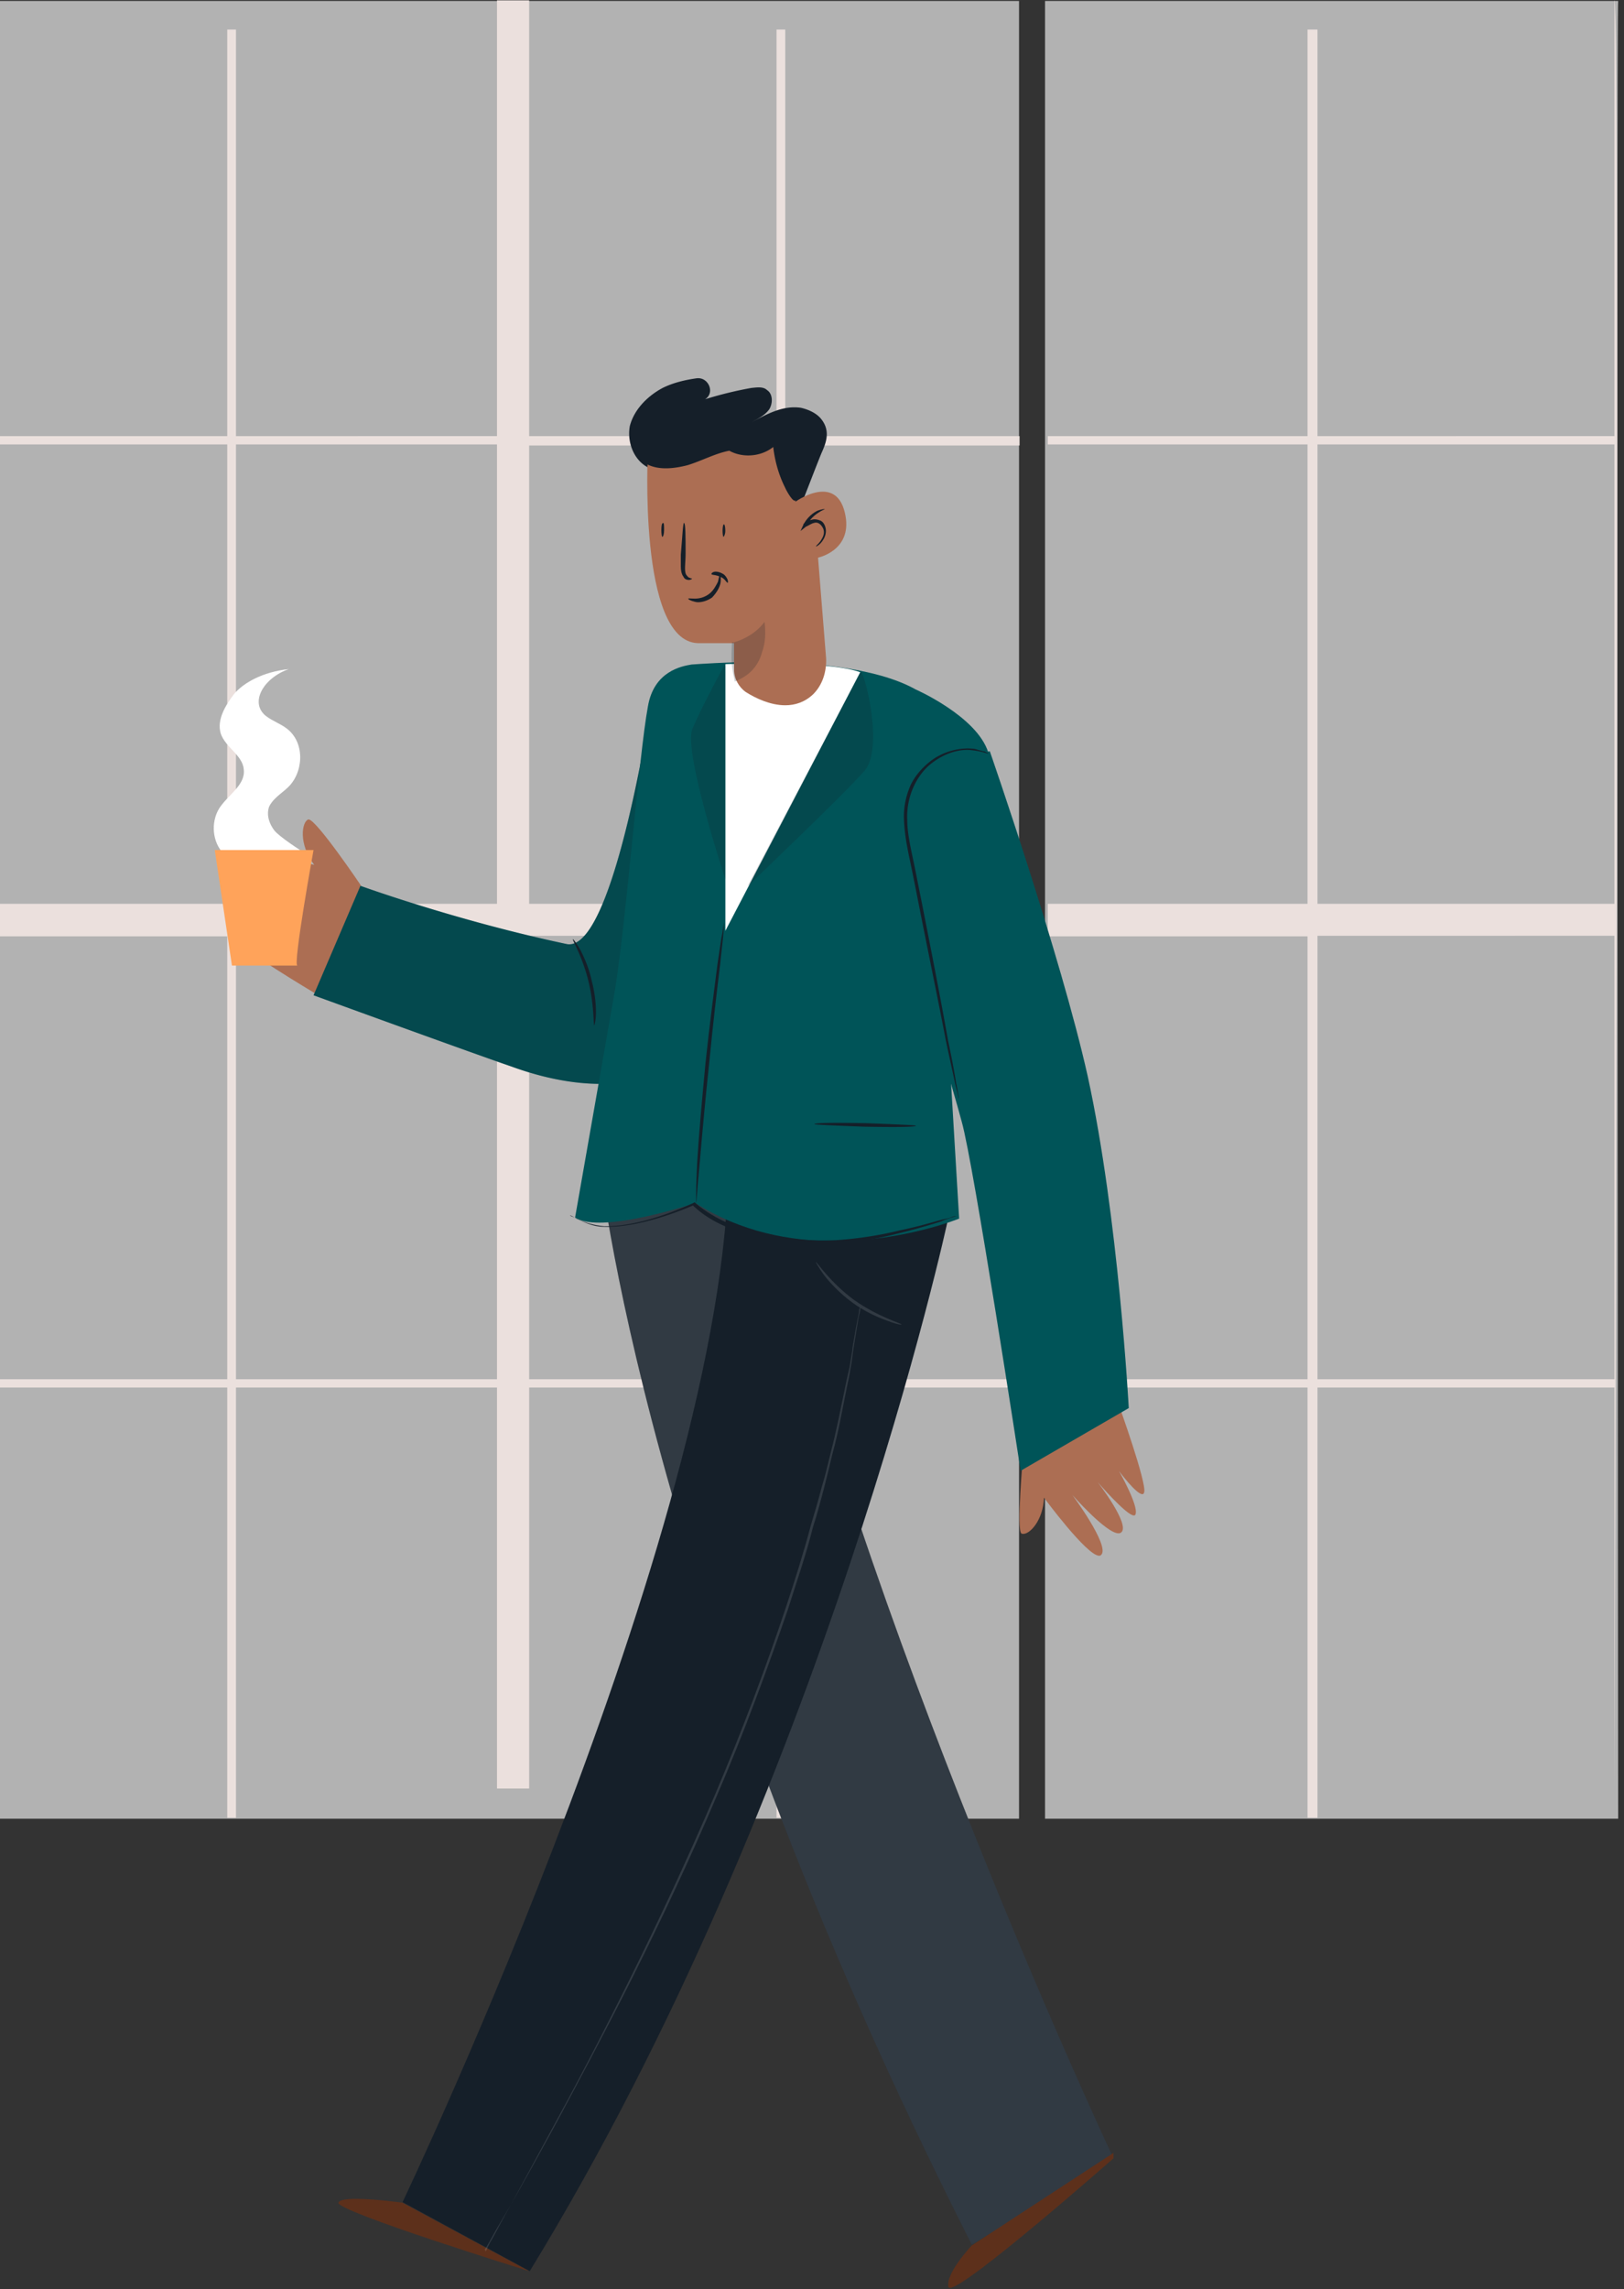 <svg width="450" height="634" viewBox="0 0 119.063 167.746" xml:space="preserve" xmlns="http://www.w3.org/2000/svg"><rect x="0" y="0" width="119.063" height="167.746" fill="#333333" stroke="none"/><defs><clipPath id="a"><path d="M2552 337h670v1372h-670z"/></clipPath></defs><g fill-rule="evenodd"><path d="M728.978 157.216v951.463h543.227V157.216z" fill="#fff" fill-opacity=".624" style="stroke-width:.799" transform="matrix(.138 0 0 .14 -100.855 -21.942)"/><path d="M994.87 389.332v240.473H856.206V389.332zm148.51.572v239.9h-131.423v-239.9zM994.87 646.53V878.65H856.206V646.53zm148.51 0V878.65h-131.423V646.53zM994.87 156.916v228.083H856.206V172.2h-4.65V385H730.252v4.333h121.304v240.473H730.252v17.02h121.304V878.65H730.252v4.333h121.304v225.184h4.65V882.982H994.87v209.901h17.088V882.982h131.423v225.184h4.627V882.982h124.487v-4.333h-124.487V646.53h124.487v-16.725h-124.487V389.904h124.487v-4.905h-124.487V172.2h-4.627V385h-131.424V156.916z" fill="#ebe0dd" style="stroke-width:.778" transform="matrix(.138 0 0 .14 -100.855 -21.942)"/></g><g fill-rule="evenodd"><path d="M728.978 157.216v951.463H996.62s-.842-950.66 0-951.463z" fill="#fff" fill-opacity=".624" style="stroke-width:.799" transform="matrix(.157 0 0 .14 -37.833 -21.942)"/><path d="M994.87 389.332v240.473H856.206V389.332zm0 257.198V878.65H856.206V646.53zm0-489.614v228.083H856.206V172.2h-4.65V385H730.252v4.333h121.304v240.473H730.252v17.02h121.304V878.65H730.252v4.333h121.304v225.184h4.65V882.982H994.87v209.901s2.95-938.273 0-935.967z" fill="#ebe0dd" style="stroke-width:.778" transform="matrix(.157 0 0 .14 -37.833 -21.942)"/></g><g clip-path="url(#a)" transform="matrix(.102 0 0 .102 -244.662 -6.663)" fill-rule="evenodd" style="overflow:hidden"><path d="M2829.03 897s31.08 313.88 268.14 781l101.83-62.09s-183.83-390.69-251.05-696.41z" fill="#151f29"/><path d="M2829.03 897s31.08 313.88 268.14 781l101.83-62.09s-183.83-390.69-251.05-696.41z" fill="#fff" fill-opacity=".122"/><path d="M2606.26 546.026c-18.5 1.928-32.37 9.664-39.29 17.771-6.15 8.132-12.71 18.562-9.63 28.622 3.48 10.034 15.79 15.447 16.55 25.877 1.16 11.222-11.55 18.166-17.71 27.83-6.15 10.06-5 24.372 3.48 32.874h59.31c-5-3.089-19.26-12.384-23.1-17.005-3.84-5.043-5.79-11.222-3.84-17.031 2.68-5.782 8.47-9.268 13.08-13.519 11.55-10.43 13.1-31.685.39-42.142-4.63-3.855-10.79-5.782-15.79-9.664-11.95-9.664-1.55-27.434 16.55-33.613z" fill="#fff"/><path d="M2900.49 337.026c-.39 0-.79.026-1.19.079-8.11 1.158-16.61 3.078-24.36 6.919-10.83 5.788-20.5 15.417-23.59 27.361-2.32 12.707 3.86 26.572 15.46 30.808L2972.41 433c5.78-13.865 10.83-27.729 16.62-41.988 3.48-7.709 6.97-16.549-.77-25.415-3.49-3.841-8.9-6.156-13.92-7.313a32.344 32.344 0 0 0-4.73-.342c-11.15 0-21.01 5.656-30.86 10.734 5.04-2.684 9.67-4.999 12.76-9.235 2.72-4.236 2.72-11.181-1.53-13.864-1.54-1.526-3.7-1.947-6-1.947-1.74 0-3.57.236-5.23.394-10.83 1.921-22.04 4.631-33.26 8.103 7-4.42 2.77-15.101-5-15.101z" fill="#151f29"/><path d="m3199 1612-101.92 66.55s-19.05 20.12-16.72 29.79c.11.45.48.66 1.04.66 11.93 0 117.6-93.11 117.6-93.11z" fill="#5d301b"/><path d="M3198.77 1073.03c-15.76 0-64.74 38.23-64.74 38.23s-5 53.85-1.16 55.8c.37.16.79.24 1.26.24 5.05 0 14.21-9.87 14.92-26 0 0 30.75 41.7 39.62 41.7.66 0 1.18-.24 1.58-.72 6.15-6.64-20.79-42.92-20.79-42.92s24.23 27.54 33.15 27.54c.74 0 1.4-.19 1.9-.62 6.91-5.46-16.95-36.28-16.95-36.28s20.68 24.07 26.13 24.07c.63 0 1.05-.32 1.21-1.06 1.92-6.64-11.92-30.82-11.95-30.82.03 0 12.37 16.58 16.74 16.58.68 0 1.15-.4 1.36-1.36 1.95-6.64-18.1-62.46-18.1-62.46-.76-1.34-2.21-1.92-4.18-1.92z" fill="#ac6e53"/><path d="M2921.97 888.026C2929.72 1140.36 2688 1647.38 2688 1647.38l91.41 49.59C2992.45 1348.9 3080 941.511 3080 941.511z" fill="#151f29"/><path d="M3035.34 820.026c-5.04 0-12.8.77-21.74 1.142-4.26.398-9.7.398-15.13.796-1.17 0-2.7 0-4.27.77-1.54 0-3.47.77-4.27 2.336-1.93 2.708-1.93 6.211-1.93 9.317 0 6.212 0 12.45 1.56 19.431 1.17 6.61 4.27 13.618 9.7 18.662 4.64 5.441 11.64 8.945 18.24 10.485 3.31.557 6.65 1.035 9.86 1.035 3.52 0 6.86-.557 9.91-2.203 3.1-1.168 5.44-3.876 7-6.61 1.54-2.309 1.93-5.442 2.33-8.149.37-5.84.37-10.884 0-15.556-.79-9.317-2.33-17.095-3.89-22.138-.77-2.336-1.54-4.274-1.94-5.84-.4-1.168-.77-1.938-.77-1.938-.79.77.37 3.106 1.94 7.778.77 5.441 2.33 12.821 2.7 21.767 0 5.043.4 9.715-.37 15.157-.4 5.044-3.1 10.883-8.16 13.193-2.52 1.168-5.44 1.672-8.54 1.672-3.1 0-6.39-.504-9.7-1.274-6.2-1.566-12.4-4.274-17.44-9.317-4.66-4.672-7-10.884-8.56-17.493-1.54-6.212-1.54-12.45-1.54-18.662 0-3.504 0-6.609 1.54-8.547.79-1.938 3.9-1.938 6.6-1.938 5.43 0 10.5-.398 15.13-.77 8.94-1.168 15.93-1.566 21.74-1.964 5.43-.372 8.53-1.142 8.53-1.142z" fill="#007373"/><path d="M2654.71 1645.03c-6.83 0-12.13.68-12.78 2.73-1.93 6.15 137.04 49.21 137.04 49.21l-91.11-49.21s-19.54-2.73-33.15-2.73z" fill="#5d301b"/><path d="M2620.43 654c-.05 0-.13 0-.18.027-4.61 1.537-7.32 17.467 4.23 32.601 0 0-35.54-8.693-52.98-8.693-5.58 0-9.32.901-9.4 3.26-.39 10.072 46.6 21.337 46.6 21.337s-17.37-2.783-31.15-2.783c-8.71 0-16.02 1.113-16.6 4.718-1.92 8.932 39.67 17.838 39.67 17.838s-18.68-3.101-30.2-3.101c-5.76 0-9.74.795-8.71 3.101 2.68 6.6 30.81 17.096 30.81 17.096s-12.84-3.128-20.47-3.128c-3.84 0-6.37.795-5.34 3.128 3.08 6.573 57.77 39.175 57.77 39.175.58.291 1.19.424 1.77.424 14.36 0 31.75-77.635 31.75-77.635S2626.03 654 2620.43 654z" fill="#ac6e53"/><path d="M2925.59 552.027c-31.41 0-59.13 22.227-65.02 53.61-10.92 57.686-30.28 138.101-52.73 138.101-.61 0-1.25-.053-1.85-.185-78.99-16.671-148.27-41.835-148.27-41.835l-33.69 78.643s113.81 41.438 142.08 51.123c11.71 4.286 36.81 12.516 63.97 12.516 39.32 0 82.95-17.226 96.68-88.434 23.21-121.642 12.4-202.216 12.4-202.216l-8.91-1.165a68.865 68.865 0 0 0-4.66-.158z" fill="#005458"/><path d="M2925.59 552.027c-31.41 0-59.13 22.227-65.02 53.61-10.92 57.686-30.28 138.101-52.73 138.101-.61 0-1.25-.053-1.85-.185-78.99-16.671-148.27-41.835-148.27-41.835l-33.69 78.643s113.81 41.438 142.08 51.123c11.71 4.286 36.81 12.516 63.97 12.516 39.32 0 82.95-17.226 96.68-88.434 23.21-121.642 12.4-202.216 12.4-202.216l-8.91-1.165a68.865 68.865 0 0 0-4.66-.158z" fill="#151f29" fill-opacity=".208"/><path d="M2942.12 541c-22.43 0-40.34 1.297-46.38 1.721-6.96 1.165-27.14 4.66-31.41 30.236-6.56 35.267-15.49 154.65-24.02 205.829L2812 940.028c3.97 2.648 10.2 3.681 17.51 3.681 26.96 0 68.96-14.139 68.96-14.139 32.68 20.97 68.44 27.404 100.01 27.404 50.06 0 89.57-16.178 89.57-16.178l-7.73-129.47L3109 605.921c-8.13-25.974-52.33-45.355-52.33-45.355-28.9-16.124-77.82-19.566-114.55-19.566z" fill="#005458"/><path d="M2946.26 542.027c-15.05 0-26.23.397-26.23.397V734l96.94-185.748c-13.96-5.219-47.08-6.225-70.71-6.225z" fill="#fff"/><path d="M2931.69 377.026c-1.14 0-2.3 0-3.49.053l-40.25.766s-23.6 0-23.6 11.191c0 0-7.35 136.405 35.6 138.331h26.32v19.321c0 6.203 3.49 12.379 8.51 15.863 7.03 4.434 17.6 9.449 28.3 9.449 6.96 0 13.96-2.138 20.06-7.918 6.95-6.942 9.68-16.602 9.28-25.893l-5.79-72.241s24.37-5.041 19.72-30.142c-2.46-13.408-9.25-17.262-16.31-17.262-9.62 0-19.66 7.206-19.66 7.206v-30.907s-1.82-17.817-38.69-17.817z" fill="#ac6e53"/><path d="M2890.29 441c-.76 0-1.15 9.669-2.29 22.825v8.506c0 2.325.39 5.416 1.92 7.344.76 1.929 2.65 2.325 4.18 2.325 1.51-.396 1.9-.766 1.9-.766 0-.396-.1-.396-.34-.396-.23 0-.62 0-1.19-.397-.76 0-1.51-.766-2.65-2.298-1.53-2.721-.39-8.533-.39-15.084 0-11.994 0-22.059-1.14-22.059zM2918.99 442c-.65 0-.99 2.526-.99 4.684 0 2.158.34 4.291.67 4.291.32 0 1.31-1.79 1.31-4.291 0-2.158-.32-4.684-.99-4.684zM2875.33 441.027c-.99 0-1.33 1.989-1.33 5.177 0 2.398.34 4.796.67 4.796.66 0 1.31-1.989 1.31-4.796 0-2.779 0-5.177-.65-5.177z" fill="#151f29"/><path d="M2948.2 512.027c-5.06 7.015-13.65 12.483-22.23 14.831l-1.17-.4c-.4 8.989-.77 14.858.77 22.674 0 .373 1.18 5.068 1.18 5.842 0 0 3.89-1.548 6.23-3.121 6.64-3.895 11.33-10.164 13.27-17.579 2.75-7.416 2.75-14.432 1.95-22.247z" fill="#151f29" fill-opacity=".208"/><path d="M2991.44 431s-1.95.026-5.05 1.158c-3.22 1.447-7.1 4.526-9.83 9.263-.18.132-.39.263-.6.368l.29.237c-.11.185-.22.369-.29.553l-1.93 4.237 3.85-3.079c1.93-.79 3.89-2.316 5.82-2.711.5-.184 1-.263 1.45-.263 2.38 0 4.15 2.184 5.13 4.132 1.16 2.684.37 5.368-.79 7.315-1.93 3.843-4.63 5-4.26 5.764 0 0 3.09-1.158 5.42-5.395 1.16-1.921 2.32-5.395 1.16-8.842-.37-1.158-1.16-3.105-3.09-4.237-1.37-.553-2.93-1.105-4.55-1.105-.66 0-1.34.105-2.03.316-.45.078-.87.21-1.3.342 1.91-2.342 3.94-4.079 5.95-5.342 2.7-1.921 4.65-2.316 4.65-2.711zM2916.21 479c-.77 0-.77 1.172-1.53 4.29-1.17 2.345-3.12 6.263-6.21 8.608-3.46 2.718-7.34 3.491-10.43 3.491-1.79 0-3.27-.16-4.04-.16-.37 0-.6.026-.6.16-.37.399 1.55 1.572 5.04 2.345.63.16 1.35.239 2.11.239 2.98 0 6.79-1.172 9.88-3.357 3.45-3.518 5.78-7.808 6.17-10.926.37-2.718 0-4.69-.39-4.69z" fill="#151f29"/><path d="M2913.06 476.027c-.45 0-.82.053-1.11.133-1.55.4-1.92 1.173-1.92 1.573 0 .774 3.08.4 6.17 1.947 3.48 1.173 4.61 4.293 5.4 4.293.37 0 .37-.773 0-2.346-.79-1.547-1.92-3.494-3.87-4.294-1.45-.88-3.33-1.306-4.67-1.306zM2808.79 938.598a.654.654 0 0 1-.31.184 5.206 5.206 0 0 0-.45-.184s.16.184.39.184h.06c.58.209 1.72.629 3.25 1.337-1.19-.734-2.06-1.232-2.94-1.521zm89.05-9.598-.4.394c-24.36 11.145-46.91 16.914-63.1 16.914-.53 0-1.03-.026-1.53-.026-8.52-.761-14.34-3.069-18.6-4.983-.92-.472-1.74-.839-2.48-1.18.4.236.85.498 1.32.787 4.66 1.914 10.45 5.376 18.96 5.769 1.03.026 2.07.052 3.1.052 16.5 0 38.37-5.507 61.64-15.34 11.61 11.249 28.04 18.041 45.62 22.578 15.08 3.514 29.94 5.009 43.88 5.009 4.31 0 8.51-.131 12.64-.393 17.42-.787 32.9-3.855 46.07-7.317 12.77-3.068 22.84-6.136 30.2-8.444 3.09-1.521 6.19-2.308 8.12-3.068 1.95-.367 2.72-.761 2.72-.761s-.77 0-2.72.394c-1.93 1.127-5.03 1.521-8.12 2.281-6.98 1.941-17.03 5.009-30.2 7.684-12.38 3.068-27.88 5.769-45.31 6.923-3.22.131-6.55.21-9.91.21-14.71 0-30.47-1.469-46.2-5.219-17.43-4.222-33.3-11.512-45.31-21.87z" fill="#151f29"/><path d="M2918.97 728.027s-.36 3.097-1.13 7.758c-1.13 5.03-1.88 12.021-3.37 21.314-2.27 17.82-5.66 43.027-8.67 71.332-2.66 27.907-4.9 53.088-6.03 71.702-.38 9.294-.77 16.284-.77 21.712v8.128s.39-2.7.77-8.128c.36-5.825 1.13-13.186 1.88-21.712 1.49-17.82 3.76-43.027 6.77-71.332 2.65-27.51 5.66-52.717 7.93-71.305.75-8.525 1.88-16.283 2.26-21.711.36-4.661.36-7.758.36-7.758z" fill="#151f29"/><path d="M2920 542s-17.3 31.467-23.83 47.386c-6.14 16.715 23.83 107.588 23.83 107.588zM3017.2 548.026 2936 701.974s67.95-64.608 83.95-82.787c14.05-15.855.4-70.791-2.75-71.161z" fill="#151f29" fill-opacity=".208"/><path d="M2985.05 972c-.02 0-.02.027-.05.027 0 0 1.95 3.884 6.18 9.671 4.6 5.813 11.15 12.763 20.01 19.342 8.47 6.18 17.69 10.44 24.24 12.76 5.84 2.3 9.76 3.2 10.86 3.2.21 0 .32-.03.32-.11.36-.76-16.94-5.41-34.26-17.779-16.91-12.446-26.48-27.111-27.3-27.111z" fill="#fff" fill-opacity=".122"/><path d="M3016.97 1004s0 .4-.76 1.93c0 1.56-.4 3.1-.79 5.43-1.14 5.43-2.3 12.02-3.86 21.31-.4 4.26-1.53 9.69-2.33 15.12-1.16 5.05-2.69 11.62-3.85 17.84-2.73 12.39-5.42 27.5-9.67 43.39-1.93 7.75-3.89 16.68-6.58 25.2-2.33 8.92-5.02 18.21-7.74 27.13-5.02 18.99-11.2 38.76-18.18 59.67-13.92 41.86-30.93 87.21-50.67 133.72-20.1 46.88-40.61 90.67-59.94 129.82-19.34 39.15-37.89 74.79-53.77 103.85-13.34 24.78-24.49 45.19-32.97 60.73 8.99-15.54 20.24-35.87 33.37-59.93 15.85-29.47 34.42-64.33 54.16-103.49 19.71-39.52 40.6-83.33 60.31-129.82 20.13-46.51 36.75-92.23 51.07-133.71 6.58-20.91 13.53-40.69 18.18-59.67 3.09-9.32 5.41-18.61 7.74-27.14 2.3-8.92 4.25-17.04 6.18-25.2 4.62-16.65 6.95-31 9.67-44.18 1.16-6.2 2.69-11.99 3.49-17.82 1.13-5.82 1.53-10.85 2.29-15.51 1.56-9.29 2.73-16.65 3.49-21.31.4-1.93 1.16-3.87 1.16-5.43zm-251.11 645.14c-1.87 3.23-3.64 6.25-5.31 9.06-4.65 7.73-8.11 13.95-10.43 18.21-1.16 1.93-1.93 3.47-3.09 5.03.76 1.16.76 1.53.76 1.53s0-.37.77-1.53c.4-1.56 1.56-3.1 2.32-5.03 2.72-4.26 5.82-10.86 10.44-19.01 1.43-2.57 2.93-5.35 4.54-8.26z" fill="#fff" fill-opacity=".122"/><path d="M3110.08 605c-50.92 12.815-80.08 65.268-64.92 115.361 17.5 57.866 38.1 125.84 44.72 150.701 8.55 29.928 42.35 250.908 42.35 250.908l77.74-45.05s-7.38-137.486-29.52-238.466C3161.01 751.429 3110.08 605 3110.08 605z" fill="#005458"/><path d="M3094.23 603.026c-7.24 0-17.68 2.14-26.68 9.063-5.48 4.253-10.95 10.066-14.45 17.411-3.15 7.345-5.1 15.456-4.7 24.756.37 9.274 1.95 18.177 3.9 27.451 1.95 9.3 3.93 18.97 5.88 29.01 7.82 39.842 15.25 75.431 20.32 102.116 2.75 13.157 5.07 23.197 6.65 30.938.77 3.488 1.58 5.813 1.95 8.138.4 1.928.77 3.091.77 3.091s0-1.163-.37-2.721c-.4-2.325-.77-5.417-1.58-8.508-1.17-7.741-3.12-18.177-5.84-30.938-4.7-26.685-11.76-63.04-19.55-102.486-1.98-9.67-3.93-20.133-5.88-29.01-1.95-9.3-3.9-18.574-3.9-27.081-.8-17.411 7.43-32.894 17.57-40.609 9.09-7.054 18.43-9.59 25.38-9.59 1.44 0 2.75.105 3.95.29 6.78.714 10.63 2.378 11.24 2.378.08 0 .11-.026.11-.053 0-.37-.77-.37-2.75-1.532-1.15 0-1.95-.396-3.5-.793-1.58-.37-3.12-1.162-5.1-1.162a33.32 33.32 0 0 0-3.42-.159zM3000.51 872c-10.02 0-16.48.273-16.48.967 0 .347 16.08 1.066 36.09 1.81 7.62.124 14.58.198 20.37.198 10.02 0 16.51-.248 16.51-.942 0-.347-16.11-1.066-36.1-1.81-7.61-.124-14.6-.223-20.39-.223zM2810.4 740.027c-.37.767 6.95 12.775 11.2 30.206 4.24 17.404 3.45 31.741 4.24 31.741 0 0 1.16-3.095 1.16-9.681 0-5.793-.79-13.94-3.08-22.457-1.95-9.284-5.41-16.637-8.12-22.059-2.69-4.656-5.01-7.75-5.4-7.75zM2861.66 397.605l.59.448a.59.59 0 0 1-.11-.132l-.48-.316zm.59.448a7.357 7.357 0 0 0 2.53 1.868zm45.9-30.027c-11.64 0-23.08 1.632-34.03 6.079-5.45 2.711-10.51 5.395-13.26 10.79-1.86 4.289-1.49 9.789 1.28 13.026 4.39 2.79 9.64 3.842 15.12 3.842 5.17 0 10.55-.947 15.58-2.237 10.12-3.079 19.86-8.473 30.01-10.394 4.12 2.289 8.86 3.394 13.6 3.394 6.5 0 13.02-2.079 17.97-6.079 1.18 10 3.89 20.027 8.58 29.263.77 1.921 4.68 8.869 6.63 9.264h.26c3.33 0 5.2-6.632 5.97-9.264 3.11-10.394 2.71-25.815-4.69-34.289-5.06-5.395-12.09-6.552-19.49-8.079-14.27-2.789-29.02-5.316-43.53-5.316z" fill="#151f29"/><path d="M2553.03 676.027 2565.36 759h47.05c-3.45 0 11.59-82.973 11.59-82.973z" fill="#ffa35a"/></g></svg>